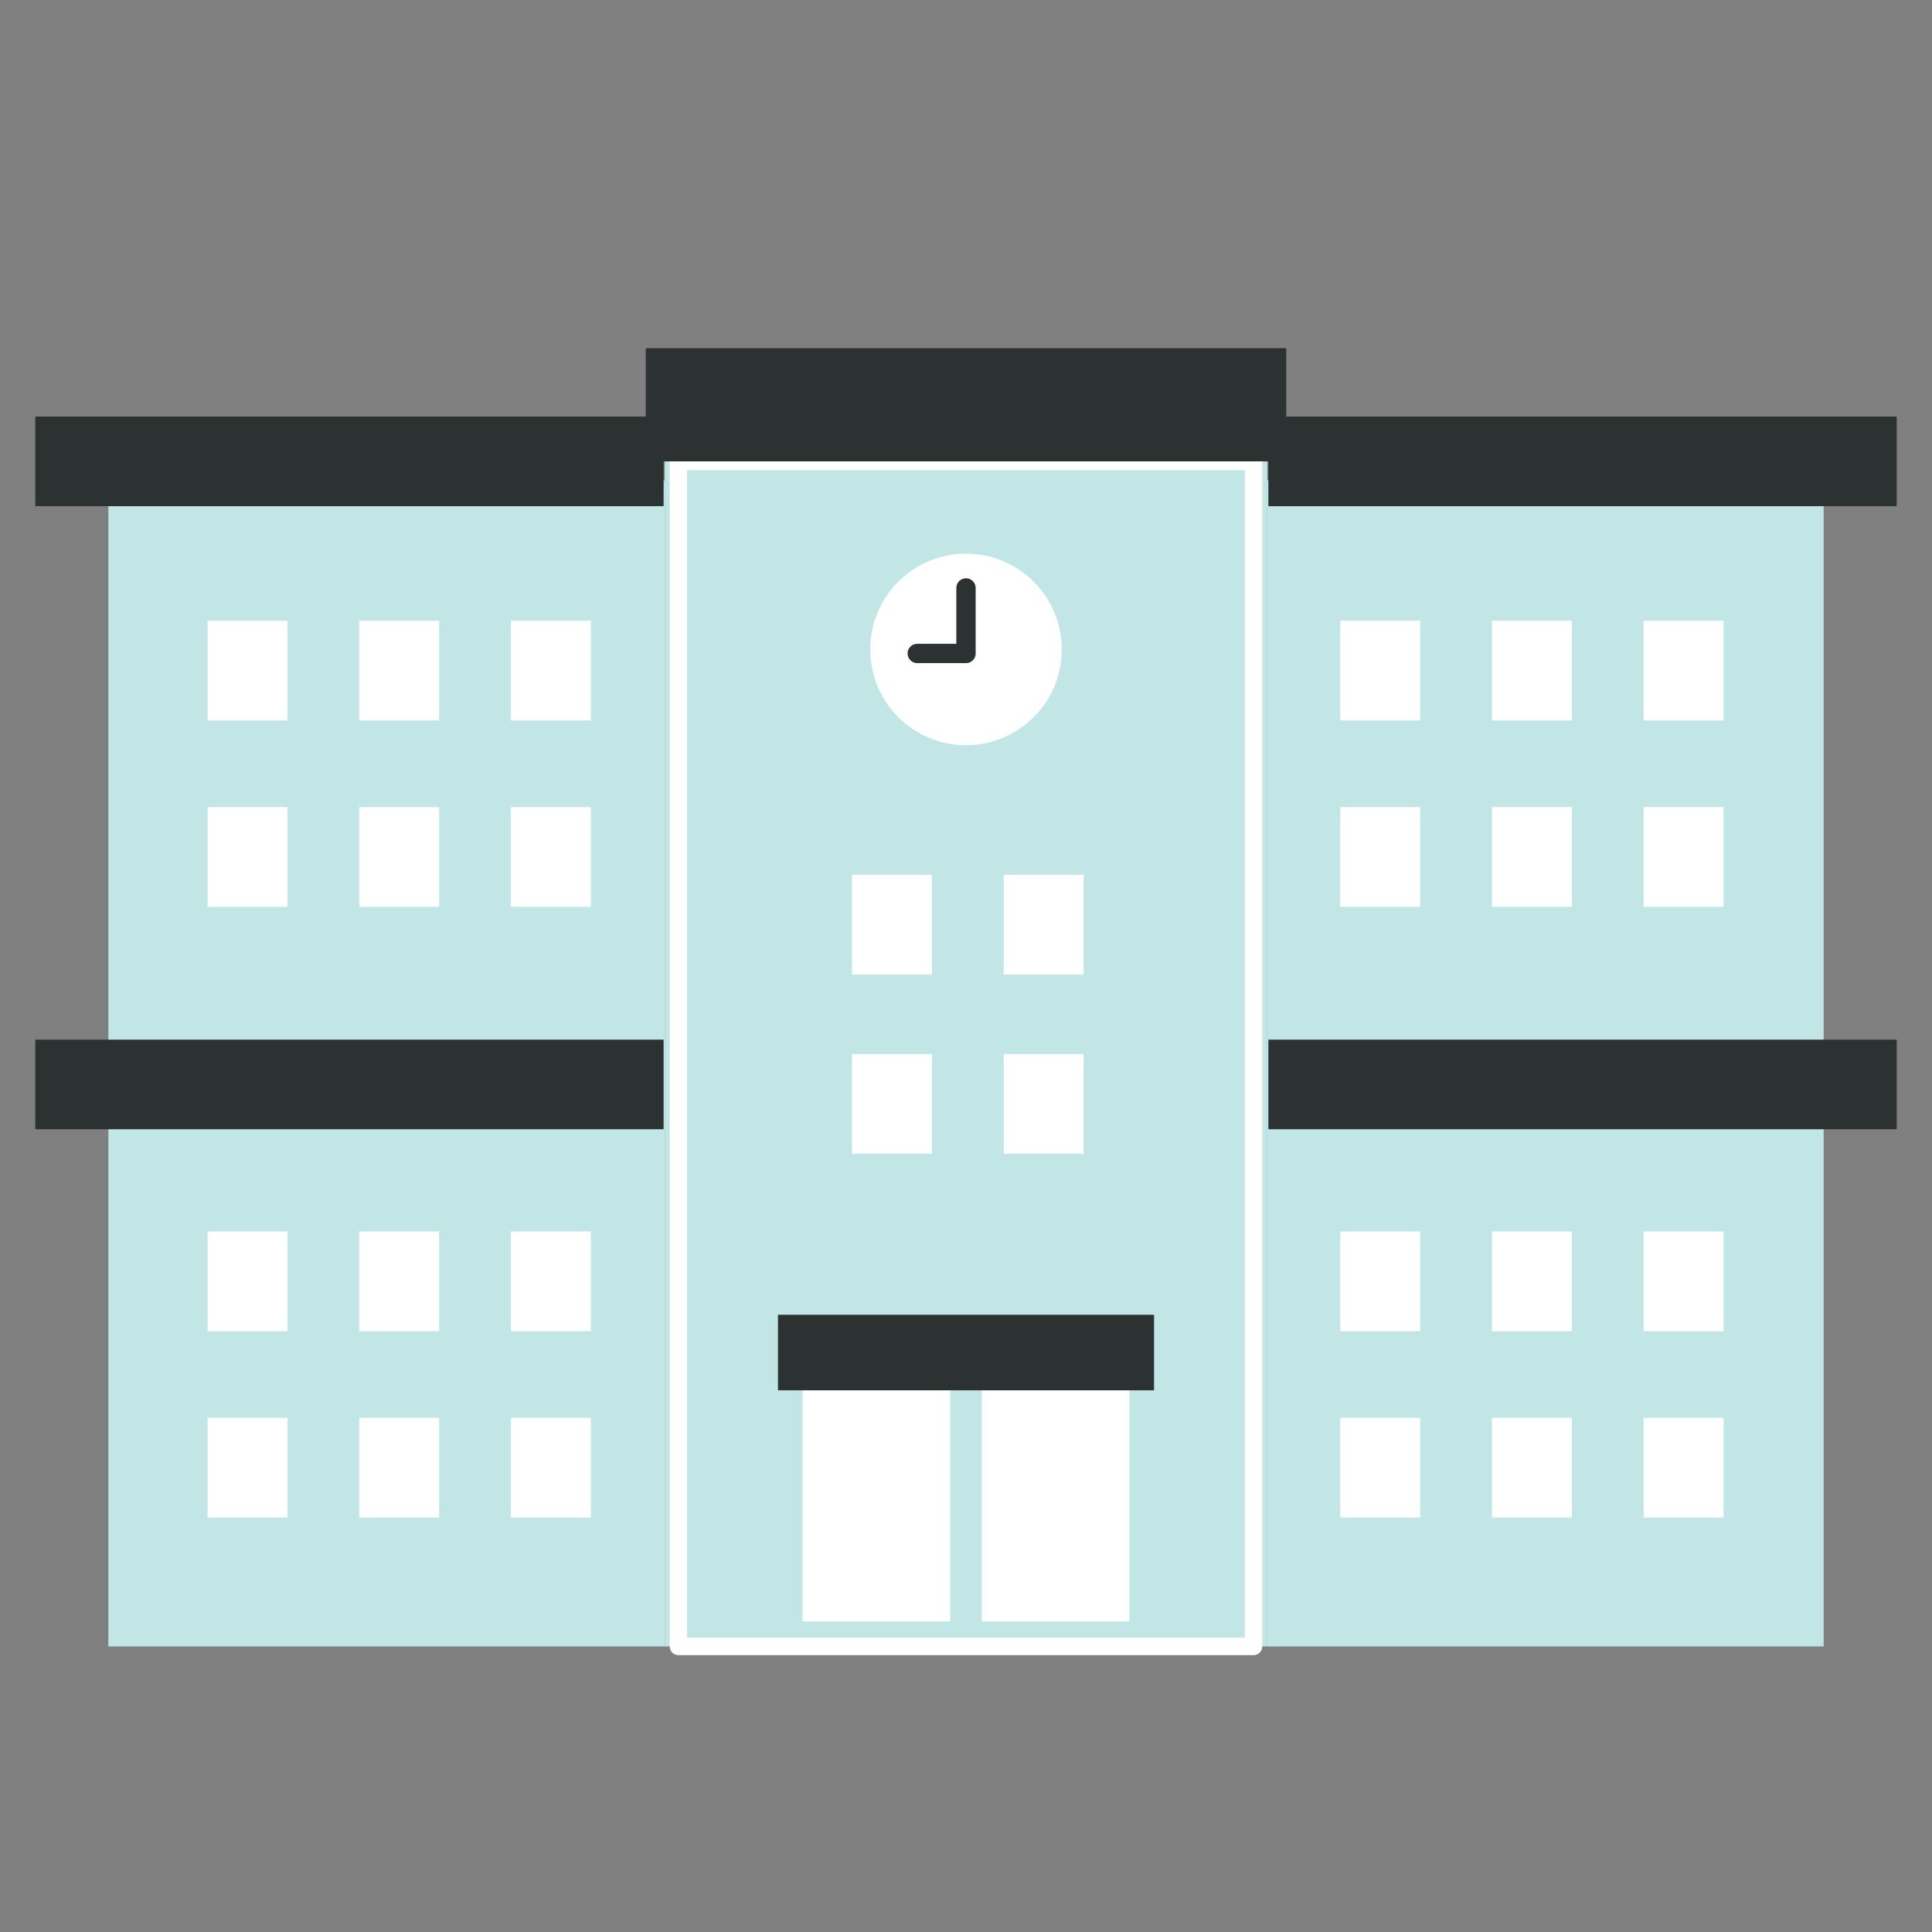 <?xml version="1.0" encoding="UTF-8"?><svg id="_レイヤー_2" xmlns="http://www.w3.org/2000/svg" viewBox="0 0 100 100"><rect x="0" y="0" width="100" height="100" fill="#808080" stroke="none"/><defs><style>.cls-1,.cls-2{fill:#c2e6e5;}.cls-3{fill:#2c3232;}.cls-4{fill:#fff;}.cls-5{fill:red;opacity:0;}.cls-6{fill:none;stroke:#2c3232;}.cls-6,.cls-2{stroke-linecap:round;stroke-linejoin:round;}.cls-2{stroke:#fff;stroke-width:.9px;}</style></defs><g id="design"><rect class="cls-1" x="34.407" y="23.882" width="31.187" height="61.337"/><rect class="cls-1" x="65.593" y="24.862" width="28.799" height="60.357"/><rect class="cls-1" x="5.608" y="24.862" width="28.798" height="60.357"/><rect class="cls-2" x="35.116" y="23.882" width="29.767" height="61.337"/><rect class="cls-3" x="33.424" y="18.023" width="33.152" height="5.858"/><circle class="cls-4" cx="50" cy="33.615" r="4.957"/><rect class="cls-4" x="44.101" y="45.278" width="4.136" height="5.163"/><rect class="cls-4" x="51.952" y="45.278" width="4.136" height="5.163"/><rect class="cls-4" x="44.101" y="54.555" width="4.136" height="5.163"/><rect class="cls-4" x="51.952" y="54.555" width="4.136" height="5.163"/><rect class="cls-4" x="69.373" y="63.739" width="4.136" height="5.163"/><rect class="cls-4" x="77.224" y="63.739" width="4.136" height="5.163"/><rect class="cls-4" x="85.074" y="63.739" width="4.136" height="5.163"/><rect class="cls-4" x="69.373" y="73.385" width="4.136" height="5.163"/><rect class="cls-4" x="77.224" y="73.385" width="4.136" height="5.163"/><rect class="cls-4" x="85.074" y="73.385" width="4.136" height="5.163"/><rect class="cls-4" x="10.744" y="63.739" width="4.136" height="5.163"/><rect class="cls-4" x="18.595" y="63.739" width="4.136" height="5.163"/><rect class="cls-4" x="26.446" y="63.739" width="4.136" height="5.163"/><rect class="cls-4" x="10.744" y="73.385" width="4.136" height="5.163"/><rect class="cls-4" x="18.595" y="73.385" width="4.136" height="5.163"/><rect class="cls-4" x="26.446" y="73.385" width="4.136" height="5.163"/><rect class="cls-4" x="69.373" y="32.128" width="4.136" height="5.163"/><rect class="cls-4" x="77.224" y="32.128" width="4.136" height="5.163"/><rect class="cls-4" x="85.074" y="32.128" width="4.136" height="5.163"/><rect class="cls-4" x="69.373" y="41.774" width="4.136" height="5.163"/><rect class="cls-4" x="77.224" y="41.774" width="4.136" height="5.163"/><rect class="cls-4" x="85.074" y="41.774" width="4.136" height="5.163"/><rect class="cls-4" x="10.744" y="32.128" width="4.136" height="5.163"/><rect class="cls-4" x="18.595" y="32.128" width="4.136" height="5.163"/><rect class="cls-4" x="26.446" y="32.128" width="4.136" height="5.163"/><rect class="cls-4" x="10.744" y="41.774" width="4.136" height="5.163"/><rect class="cls-4" x="18.595" y="41.774" width="4.136" height="5.163"/><rect class="cls-4" x="26.446" y="41.774" width="4.136" height="5.163"/><rect class="cls-3" x="1.827" y="21.562" width="32.521" height="4.638"/><rect class="cls-3" x="1.827" y="53.812" width="32.521" height="4.638"/><rect class="cls-3" x="65.652" y="21.562" width="32.521" height="4.638"/><rect class="cls-3" x="65.652" y="53.812" width="32.521" height="4.638"/><rect class="cls-4" x="50.817" y="69.989" width="7.644" height="13.939"/><rect class="cls-4" x="41.538" y="69.989" width="7.645" height="13.939"/><rect class="cls-3" x="40.268" y="68.052" width="19.465" height="3.911"/><polyline class="cls-6" points="47.476 33.823 50 33.823 50 30.433"/><rect class="cls-5" width="100" height="100"/></g></svg>